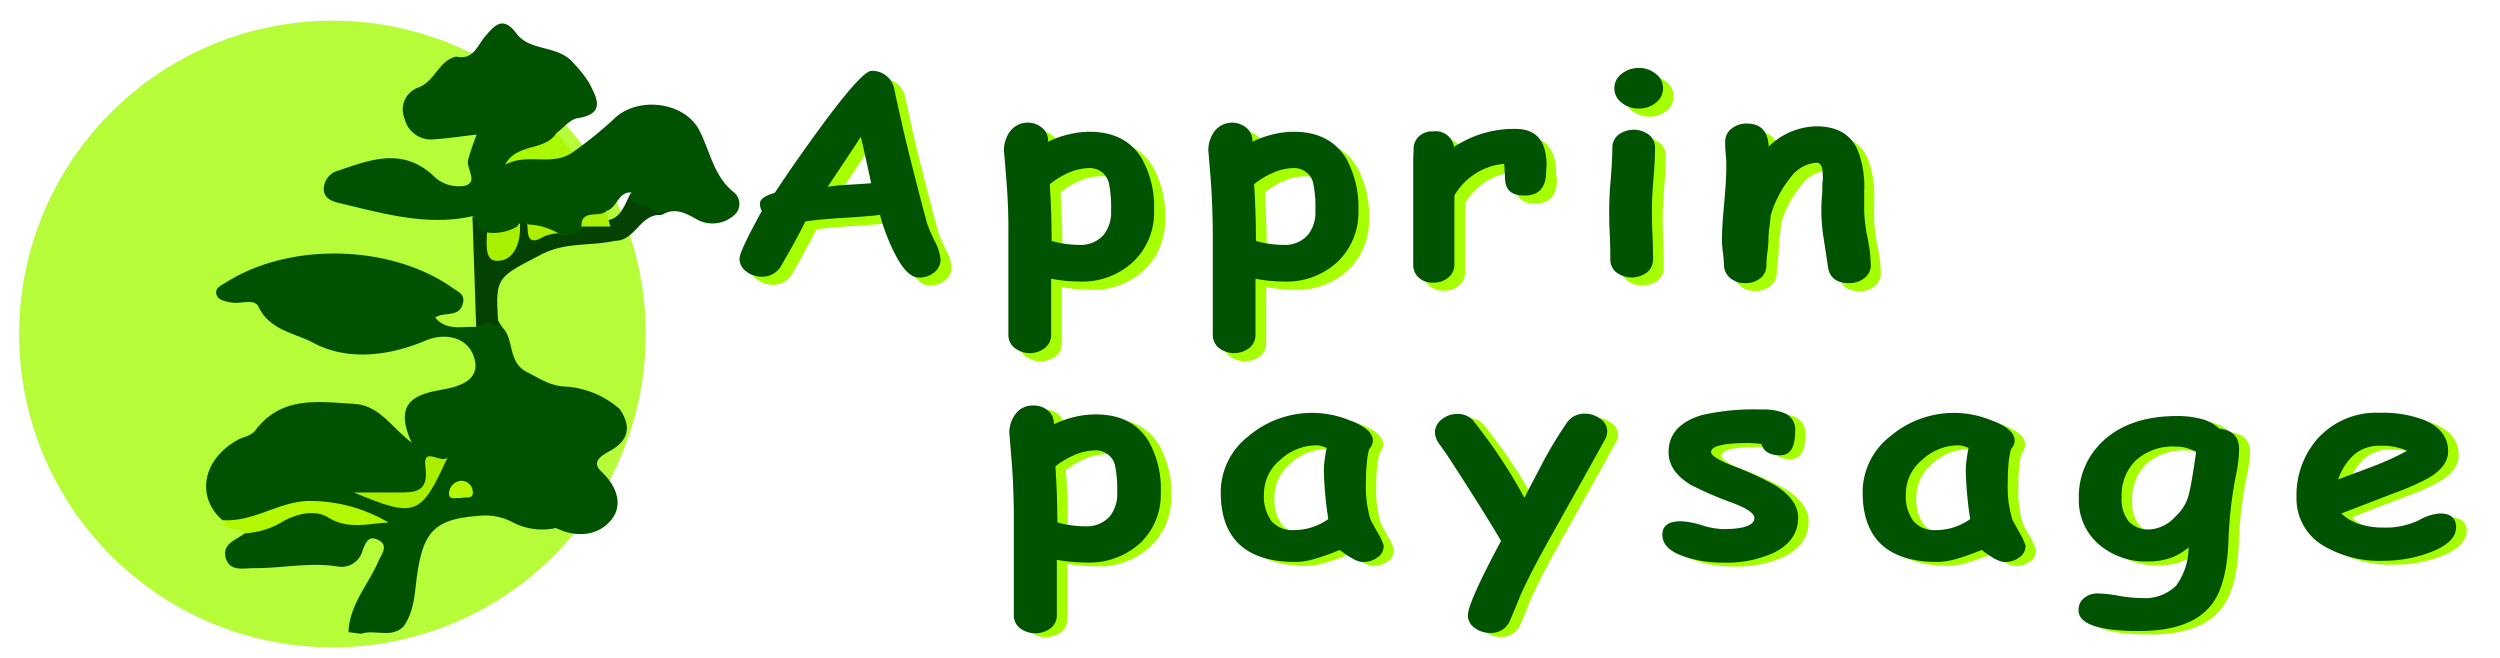 <svg id="Calque_1" data-name="Calque 1" xmlns="http://www.w3.org/2000/svg" viewBox="0 0 336.5 88.5"><defs><style>.cls-1{fill:#b6fc39;}.cls-2{fill:#005200;}.cls-3{fill:#034201;}.cls-4{fill:#aaf803;}.cls-5{fill:#b3f800;}.cls-6{fill:#abef00;}.cls-7{fill:#b6f800;}.cls-8{fill:#a7f000;}.cls-9{fill:#acf000;}.cls-10{fill:#aaf008;}.cls-11{fill:#a6ff00;}.cls-12{fill:#005300;}.cls-13{fill:#a5fe00;}</style></defs><circle class="cls-1" cx="44.75" cy="44.96" r="42.17"/><path class="cls-2" d="M48.61,85.31l-1.7-.22c.12-3.73,2.7-6.42,4.06-9.63.37-.87,1.38-2,0-2.75s-1.75.33-2.17,1.38a2.93,2.93,0,0,1-3.32,2.17c-3.79-.63-7.53.25-11.29.21-1.35,0-3.19.5-3.77-1.27-.66-2,1.37-2.51,2.54-3.42,5.07-4.32,10.77-3.46,16.64-1.55-5.4-2.56-10.53-2.06-15.66.28A4.31,4.31,0,0,1,29.91,70c-3.56-3.18-2.64-8.18,2.09-10.79.78-.43,1.79-.51,2.37-1.28,3.51-4.65,8.37-3.87,13.28-3.57,3.35.2,4.79,2.87,7.77,5.24-2.86-6.16,1.51-6.66,4.63-7.26s4.68-2,3.63-4.59-4.13-2.88-6.35-1.93c-5.13,2.18-10.7,2.74-15.18.31-2.29-1.24-5.89-1.67-7.36-4.85-.54-1.15-2.39-.33-3.63-.56-.8-.15-1.72-.28-2-1-.33-.94.63-1.31,1.28-1.72,8.67-5.48,22.29-5.1,30.61.84.63.45,1.45.75,1.3,1.76-.35,2.28-2.58,1.29-3.78,2.14,1.55,1.86,3.64,1.15,5.54,1.27,1.65-2.89,1.65-2.89,3.52.07,1.65,1.66.65,4.65,3.3,6,1.62.81,3,1.81,5,1.94a12.19,12.19,0,0,1,7.5,3.06c1.68,2.49,1.09,4.34-1.52,5.72-1,.56-2.33,1.4-1,2.64,2.08,1.92,3,4.46,1.41,6.48-1.74,2.2-4.71,2.52-7.49,1.15a8.66,8.66,0,0,1-6.09-.91,7.88,7.88,0,0,0-4.18-.74c-5.83.42-7.51,1.92-8.38,7.72-.37,2.44-.34,5-1.83,7.14C52.69,86,50.47,84.66,48.61,85.31Z"/><path class="cls-3" d="M82.77,32.41c-3.27.74-6.68.15-9.89,1.83-6.15,3.22-6.24,3-5.79,9.58a3.32,3.32,0,0,0-3,.19q-.24-7.45-.5-14.92l2,1.69c2,3.18,2,3.18,4.4-.84.41-.67.69-.42.94.12,1.28,1.21,3.2.23,4.51,1.32l2.76-.85c.9-.91,2.14-.52,3.19-.82,2.32-.19,2.64-2.25,3.55-3.76,1.46.87,3.56.84,4.09,3C86.19,28.69,85.53,32.44,82.77,32.41Z"/><path class="cls-4" d="M77.12,20.47c-.37,1-.89,2.33-2.06,2-3.17-.8-6,.31-9.54,1.63,2.08-4.77,5.65-5.62,9.38-6.23Z"/><path class="cls-5" d="M29.91,70c4.3.36,7.88-2.73,12.11-2.57a20.89,20.89,0,0,1,10.29,2.91c-2.75.1-5.4,1-8.12-.68-1.74-1.08-4.07-.57-6,.46A10.88,10.88,0,0,1,33,71.78C32.16,70.86,30.35,71.65,29.91,70Z"/><path class="cls-6" d="M60.22,61.6c-3.56,7.87-4.31,8.14-12.58,4.69,2.12,0,3.89,0,5.67,0,2.37,0,4.45.13,3.95-3.47C56.87,60,59.34,62.44,60.22,61.6Z"/><path class="cls-7" d="M62,67.05c-.64-.12-1.77.41-1.53-.92a1.76,1.76,0,0,1,1.6-1.42,1.54,1.54,0,0,1,1.56,1.39C63.8,67.34,62.62,66.79,62,67.05Z"/><path class="cls-8" d="M70,29.94c0,.26,0,.52,0,.77,0,2.32-1,4.57-3.29,4.39-1.59-.13-1.18-2.71-1.14-4.32Z"/><path class="cls-9" d="M75.48,31.38a6.39,6.39,0,0,0-2.21.42c-2.39,1.46-2.19-.3-2.3-1.74C72.92,29,74.75,28.3,75.48,31.38Z"/><path class="cls-2" d="M98.76,25.87c-2.7-2.17-3.16-5.45-4.59-8.25-2-4-8.5-4.74-11.64-1.51a53.42,53.42,0,0,1-5.41,4.36c-2.77,2-6.16.05-9.13,1.71,1.57-3,5.33-1.77,6.91-4.27.93-.68,1.8-1.81,2.81-2,3.89-.58,2.61-2.75,1.59-4.75a16.32,16.32,0,0,0-2.12-2.68C75.11,6,71.37,7,69.51,4.5s-3-1-4.26.45c-1,1.22-1.58,3.19-3.85,2.66-2.36.55-2.84,3.33-5.07,4.16A3.15,3.15,0,0,0,54.47,16a3.63,3.63,0,0,0,3.85,2.76c1.93-.12,3.84-.42,5.85-.65A31.71,31.71,0,0,0,63,21.56c-.25,1.15,1.36,2.85-.32,3.42a4.81,4.81,0,0,1-4.34-1.31c-4.11-3.85-8.45-2.2-12.76-.72a2.61,2.61,0,0,0-2,2.64c.13,1.28,1.39,1.59,2.35,1.81,5.81,1.37,11.61,3.07,17.7,1.69.77.56.5,1.91,1.67,2.16a6.3,6.3,0,0,0,4.33-.78.9.9,0,0,1,1.5-.25,8.81,8.81,0,0,1,4.49,1.47A3.45,3.45,0,0,0,78.14,31a9.53,9.53,0,0,1,3.31-1.61,7,7,0,0,1,.15-1c1.48-.34,1.54-2.61,3.38-2.48,0,.42,0,.85,0,1.27l.1,0a11.78,11.78,0,0,1,4,1.75c1.65-1,3-.35,4.53.49a4.35,4.35,0,0,0,5.14-.4A2,2,0,0,0,98.76,25.87Z"/><path class="cls-10" d="M81.6,28.43c.18.69.37,1.37.55,2.06l-3.91,0C78.25,28.06,80.62,29.35,81.6,28.43Z"/><path class="cls-11" d="M125.09,38.44c-1.1,0-2.2-1.18-3.31-3.43a27.28,27.28,0,0,1-1.9-5c-1,.13-2.71.27-5,.41s-3.87.29-5,.48q-1,2-3.33,6.1a2.93,2.93,0,0,1-2.55,1.33,3.34,3.34,0,0,1-2.06-.69,2.11,2.11,0,0,1-.91-1.76q0-.95,3-6.39a1.92,1.92,0,0,1-.25-1.07c.05-.59.73-1,2-1.38q3-4.55,6.58-9.42,5.2-7,6.42-7a3,3,0,0,1,3.06,2.45c.28,1.32.72,3.29,1.31,5.93q1.28,5.31,3.11,12.16a20.22,20.22,0,0,0,1.06,2.44,6.35,6.35,0,0,1,.75,2.38,2.19,2.19,0,0,1-.91,1.79A3,3,0,0,1,125.09,38.44ZM117.32,19.5c-1.08,1.65-2.58,3.9-4.48,6.74a23.62,23.62,0,0,1,2.92-.29c1.55-.09,2.53-.16,2.93-.21Q118.2,23.34,117.32,19.5Z"/><path class="cls-11" d="M146.7,39a20.28,20.28,0,0,1-3.77-.37l0,7.53a2.25,2.25,0,0,1-.81,1.77,3.4,3.4,0,0,1-4.13,0,2.25,2.25,0,0,1-.81-1.77q0-.87,0-6.88,0-4.47,0-7.3-.06-4-.29-6.86c-.21-2.65-.31-3.86-.31-3.64a4.38,4.38,0,0,1,.77-2.62,2.83,2.83,0,0,1,2.41-1.24,2.89,2.89,0,0,1,2,.7,2.17,2.17,0,0,1,.79,1.68l0,.19a12.62,12.62,0,0,1,2.81-1,11.71,11.71,0,0,1,2.82-.35c3.19,0,5.53,1.2,7,3.6a13.51,13.51,0,0,1,1.64,7,9.17,9.17,0,0,1-2.6,6.7A10,10,0,0,1,146.7,39Zm1.44-15.27a7,7,0,0,0-2.67.55,11,11,0,0,0-2.73,1.63q.25,3.81.25,7.62a13.22,13.22,0,0,0,3.71.54A4.07,4.07,0,0,0,150,32.7a4.85,4.85,0,0,0,1-3.28,15.6,15.6,0,0,0-.25-3.45A2.6,2.6,0,0,0,148.14,23.71Z"/><path class="cls-11" d="M174.2,39a20.28,20.28,0,0,1-3.77-.37l0,7.53a2.25,2.25,0,0,1-.81,1.77,3.38,3.38,0,0,1-4.12,0,2.23,2.23,0,0,1-.82-1.77q0-.87.05-6.88,0-4.47,0-7.3c-.05-2.65-.14-4.94-.3-6.86-.2-2.65-.31-3.86-.31-3.64a4.45,4.45,0,0,1,.77-2.62,3,3,0,0,1,4.38-.54A2.2,2.2,0,0,1,170,20l0,.19a12.54,12.54,0,0,1,2.8-1,11.83,11.83,0,0,1,2.82-.35q4.8,0,7,3.6a13.41,13.41,0,0,1,1.65,7,9.18,9.18,0,0,1-2.61,6.7A10,10,0,0,1,174.2,39Zm1.44-15.27a7,7,0,0,0-2.66.55,10.65,10.65,0,0,0-2.73,1.63c.16,2.54.25,5.08.25,7.62a13.15,13.15,0,0,0,3.7.54,4.1,4.1,0,0,0,3.3-1.35,4.9,4.9,0,0,0,1-3.28,16.26,16.26,0,0,0-.25-3.45A2.62,2.62,0,0,0,175.64,23.71Z"/><path class="cls-11" d="M209.54,24.58c-.12,1.88-1.09,2.82-2.89,2.82S204,26.6,204,25l-.1-1.87a8.57,8.57,0,0,0-6.71,4.26l0,9.29a2.19,2.19,0,0,1-.81,1.74,3.09,3.09,0,0,1-2.07.7,2.66,2.66,0,0,1-2-.74,2.32,2.32,0,0,1-.66-1.7V24.6c0-.38,0-1,0-1.71s0-1.32,0-1.71a2.3,2.3,0,0,1,.7-1.72,2.7,2.7,0,0,1,2-.69,2.48,2.48,0,0,1,2.75,2.1,14.58,14.58,0,0,1,8.19-2.44q4.15,0,4.16,4.91C209.56,24,209.56,24.38,209.54,24.58Z"/><path class="cls-11" d="M223.8,29.23c0,.7,0,1.83.07,3.38s.07,2.68.07,3.38a2.21,2.21,0,0,1-.81,1.76,3.42,3.42,0,0,1-4.12,0,2.19,2.19,0,0,1-.82-1.76c0-.7,0-1.83-.07-3.38s-.07-2.68-.07-3.38q0-1.64.21-4.11c.13-1.65.2-3,.2-4.12a2.22,2.22,0,0,1,.82-1.76,3.38,3.38,0,0,1,4.12,0,2.21,2.21,0,0,1,.81,1.76c0,1.1-.07,2.47-.2,4.12S223.8,28.14,223.8,29.23ZM222,15.7a3.58,3.58,0,0,1-2.32-.79,2.42,2.42,0,0,1,0-3.88,3.58,3.58,0,0,1,2.32-.79,3.51,3.51,0,0,1,2.3.79,2.43,2.43,0,0,1,0,3.88A3.51,3.51,0,0,1,222,15.7Z"/><path class="cls-11" d="M250.34,39.2c-1.7,0-2.66-.75-2.85-2.23-.19-1.27-.39-2.54-.58-3.82a25.13,25.13,0,0,1-.32-3.83c0-.32,0-.86.08-1.64s.07-1.32.07-1.64c0-.09,0-.31,0-.66s0-.63,0-.85c0-1-.27-1.54-.83-1.54a4.73,4.73,0,0,0-3.5,2,14.51,14.51,0,0,0-2.69,5.15c0,.42-.08,1-.17,1.66a12,12,0,0,0-.12,1.67,14,14,0,0,1-.13,1.6,14.2,14.2,0,0,0-.14,1.59,2.25,2.25,0,0,1-.82,1.79,3.09,3.09,0,0,1-2.08.71,3,3,0,0,1-2.06-.7,2.27,2.27,0,0,1-.81-1.78,13.65,13.65,0,0,0-.13-1.59,15.62,15.62,0,0,1-.12-1.59c0-1.2.1-2.87.29-5s.29-3.81.29-5c0-.37,0-.93-.07-1.68s-.07-1.3-.07-1.66a2.16,2.16,0,0,1,.84-1.74,3.15,3.15,0,0,1,2.07-.69c1.82,0,2.8,1,2.92,2.9l0,.2a9.54,9.54,0,0,1,6.42-2.71c2.62,0,4.44,1,5.43,2.92a13.23,13.23,0,0,1,1,5.85V28.2c0,.56,0,1,0,1.2a20,20,0,0,0,.45,3.71,19.79,19.79,0,0,1,.45,3.69,2.15,2.15,0,0,1-.83,1.72A3.2,3.2,0,0,1,250.34,39.2Z"/><path class="cls-12" d="M123.64,37.35c-1.09,0-2.2-1.18-3.31-3.43a27,27,0,0,1-1.89-5c-1,.14-2.71.27-5,.41s-3.88.29-5.05.48c-.63,1.35-1.75,3.39-3.33,6.11a2.93,2.93,0,0,1-2.54,1.33,3.35,3.35,0,0,1-2.06-.7,2.12,2.12,0,0,1-.92-1.76q0-.95,3-6.39a2,2,0,0,1-.25-1.07c.06-.59.73-1,2-1.38q3-4.55,6.59-9.41,5.2-7,6.41-7A3,3,0,0,1,120.37,12q.42,2,1.32,5.93,1.26,5.31,3.1,12.16a22.14,22.14,0,0,0,1.06,2.44,6.35,6.35,0,0,1,.75,2.38,2.21,2.21,0,0,1-.9,1.79A3,3,0,0,1,123.64,37.35Zm-7.77-18.93q-1.62,2.47-4.47,6.73a23.19,23.19,0,0,1,2.91-.29c1.56-.09,2.54-.16,2.94-.2Q116.76,22.26,115.87,18.42Z"/><path class="cls-12" d="M145.25,37.89a20.28,20.28,0,0,1-3.77-.37l0,7.53a2.22,2.22,0,0,1-.81,1.77,3.34,3.34,0,0,1-4.12,0,2.2,2.2,0,0,1-.82-1.77c0-.58,0-2.87,0-6.88q0-4.47,0-7.29c0-2.66-.13-4.95-.29-6.87-.21-2.65-.31-3.86-.31-3.64a4.45,4.45,0,0,1,.77-2.62,3,3,0,0,1,4.38-.53,2.17,2.17,0,0,1,.79,1.68l0,.18a13.06,13.06,0,0,1,2.8-1,11.82,11.82,0,0,1,2.82-.34q4.8,0,7,3.6a13.35,13.35,0,0,1,1.65,7,9.18,9.18,0,0,1-2.61,6.7A10,10,0,0,1,145.25,37.89Zm1.44-15.27a7.16,7.16,0,0,0-2.66.55,10.94,10.94,0,0,0-2.73,1.63c.16,2.54.25,5.08.25,7.63a13.51,13.51,0,0,0,3.7.53,4.1,4.1,0,0,0,3.3-1.35,4.89,4.89,0,0,0,1-3.28,16.33,16.33,0,0,0-.25-3.45A2.62,2.62,0,0,0,146.69,22.62Z"/><path class="cls-12" d="M172.76,37.89a20.2,20.2,0,0,1-3.77-.37l0,7.53a2.22,2.22,0,0,1-.81,1.77,3.36,3.36,0,0,1-4.13,0,2.22,2.22,0,0,1-.81-1.77q0-.87,0-6.88,0-4.47,0-7.29-.06-4-.29-6.87c-.21-2.65-.31-3.86-.31-3.64a4.38,4.38,0,0,1,.77-2.62,3,3,0,0,1,4.37-.53,2.14,2.14,0,0,1,.79,1.68l0,.18a13.25,13.25,0,0,1,2.8-1,11.84,11.84,0,0,1,2.83-.34q4.78,0,7,3.6a13.45,13.45,0,0,1,1.64,7,9.21,9.21,0,0,1-2.6,6.7A10,10,0,0,1,172.76,37.89Zm1.44-15.27a7.17,7.17,0,0,0-2.67.55,11.31,11.31,0,0,0-2.73,1.63q.25,3.81.25,7.63a13.58,13.58,0,0,0,3.71.53,4.07,4.07,0,0,0,3.29-1.35,4.84,4.84,0,0,0,1-3.28,15.67,15.67,0,0,0-.25-3.45A2.61,2.61,0,0,0,174.2,22.62Z"/><path class="cls-12" d="M208.1,23.49c-.13,1.89-1.09,2.83-2.9,2.83s-2.62-.8-2.62-2.4l-.11-1.87a8.6,8.6,0,0,0-6.71,4.27l0,9.28a2.22,2.22,0,0,1-.81,1.75,3.07,3.07,0,0,1-2.06.69,2.65,2.65,0,0,1-2-.74,2.28,2.28,0,0,1-.67-1.7V23.51c0-.38,0-1,0-1.71s.05-1.32.05-1.7a2.35,2.35,0,0,1,.69-1.73,2.72,2.72,0,0,1,2-.69,2.48,2.48,0,0,1,2.75,2.1A14.57,14.57,0,0,1,204,17.35c2.78,0,4.17,1.63,4.17,4.91C208.12,22.88,208.11,23.3,208.1,23.49Z"/><path class="cls-12" d="M222.35,28.14c0,.71,0,1.83.07,3.38s.08,2.68.08,3.38a2.21,2.21,0,0,1-.81,1.76,3.44,3.44,0,0,1-4.13,0,2.21,2.21,0,0,1-.81-1.76c0-.7,0-1.83-.08-3.38s-.07-2.67-.07-3.38q0-1.63.21-4.11c.14-1.65.21-3,.21-4.12a2.21,2.21,0,0,1,.81-1.76,3.44,3.44,0,0,1,4.13,0,2.21,2.21,0,0,1,.81,1.76c0,1.1-.07,2.47-.21,4.12S222.35,27.05,222.35,28.14Zm-1.77-13.53a3.54,3.54,0,0,1-2.31-.79,2.41,2.41,0,0,1,0-3.88,3.59,3.59,0,0,1,2.31-.79,3.55,3.55,0,0,1,2.3.79,2.43,2.43,0,0,1,0,3.88A3.49,3.49,0,0,1,220.58,14.61Z"/><path class="cls-12" d="M248.9,38.11c-1.71,0-2.66-.74-2.86-2.23-.19-1.27-.38-2.54-.58-3.82a25,25,0,0,1-.31-3.82c0-.32,0-.87.07-1.65s.07-1.32.07-1.64c0-.09,0-.3.05-.66s0-.63,0-.85c0-1-.28-1.54-.84-1.54a4.74,4.74,0,0,0-3.5,2,14.5,14.5,0,0,0-2.68,5.15c0,.42-.09,1-.18,1.67a13.47,13.47,0,0,0-.11,1.66,14.53,14.53,0,0,1-.14,1.6,13.62,13.62,0,0,0-.13,1.6A2.26,2.26,0,0,1,237,37.4a3.08,3.08,0,0,1-2.07.71,3,3,0,0,1-2.06-.7,2.26,2.26,0,0,1-.82-1.78A15.62,15.62,0,0,0,231.9,34c-.08-.71-.13-1.24-.13-1.59,0-1.2.1-2.87.3-5s.29-3.81.29-5c0-.38,0-.94-.08-1.69s-.07-1.3-.07-1.66a2.14,2.14,0,0,1,.85-1.74,3.15,3.15,0,0,1,2.07-.69c1.82,0,2.79,1,2.92,2.9l0,.21A9.51,9.51,0,0,1,244.48,17q3.95,0,5.44,2.92a13.23,13.23,0,0,1,1,5.85v1.31c0,.57,0,1,0,1.2a19.87,19.87,0,0,0,.45,3.71,20.52,20.52,0,0,1,.44,3.69,2.12,2.12,0,0,1-.83,1.72A3.16,3.16,0,0,1,248.9,38.11Z"/><path class="cls-13" d="M147.46,76.23a21.45,21.45,0,0,1-3.8-.36l0,7.45a2.19,2.19,0,0,1-.82,1.75,3.47,3.47,0,0,1-4.15,0,2.19,2.19,0,0,1-.82-1.75c0-.58,0-2.84,0-6.81q0-4.42,0-7.21-.06-3.94-.29-6.79c-.21-2.62-.32-3.82-.32-3.6a4.3,4.3,0,0,1,.78-2.59,2.87,2.87,0,0,1,2.43-1.22,2.93,2.93,0,0,1,2,.69,2.13,2.13,0,0,1,.79,1.66l0,.18a13.81,13.81,0,0,1,2.83-1,12.44,12.44,0,0,1,2.84-.33c3.22,0,5.57,1.18,7.06,3.56a13.07,13.07,0,0,1,1.66,7A9,9,0,0,1,155,73.41,10.17,10.17,0,0,1,147.46,76.23Zm1.45-15.09a7.29,7.29,0,0,0-2.69.54,11.29,11.29,0,0,0-2.75,1.61q.25,3.76.26,7.54a13.72,13.72,0,0,0,3.73.53A4.15,4.15,0,0,0,150.78,70a4.77,4.77,0,0,0,1.05-3.25,15.3,15.3,0,0,0-.25-3.41A2.62,2.62,0,0,0,148.91,61.14Z"/><path class="cls-13" d="M184.81,76.16c-.65,0-1.67-.54-3.07-1.62a29.92,29.92,0,0,1-3.4,1.21,9.28,9.28,0,0,1-2.5.41q-5.06,0-7.59-2.35c-1.68-1.57-2.53-3.92-2.53-7a9.53,9.53,0,0,1,3.74-7.53A13.22,13.22,0,0,1,183,57.08c2.12.78,3.17,1.69,3.17,2.73a1.59,1.59,0,0,1-.48,1.14,9.94,9.94,0,0,0-.32,1.81,23.79,23.79,0,0,0-.12,2.56,15.46,15.46,0,0,0,.57,5c0,.11.36.73,1,1.88a8.32,8.32,0,0,1,.82,1.77,1.9,1.9,0,0,1-.85,1.59A3.19,3.19,0,0,1,184.81,76.16ZM179.6,63.84a9.74,9.74,0,0,1,.1-1.34c.06-.51.15-1.07.28-1.69a4.5,4.5,0,0,0-.75-.26,2.08,2.08,0,0,0-.55-.09,7.19,7.19,0,0,0-5,1.95,5.89,5.89,0,0,0-2.14,4.5,5.69,5.69,0,0,0,1,3.68,3.68,3.68,0,0,0,3,1.23,8,8,0,0,0,2.47-.38,7.9,7.9,0,0,0,2.19-1.1A49.83,49.83,0,0,1,179.6,63.84Z"/><path class="cls-13" d="M217.39,59.73q-2.29,4.16-7.25,13c-1.79,3.17-3.15,5.81-4.09,7.9-.3.76-.76,1.88-1.39,3.36A2.71,2.71,0,0,1,202,85.73a3.41,3.41,0,0,1-2.1-.68,2,2,0,0,1-.91-1.7q0-1.69,4.46-10-2.33-4-7.33-11.67l-1-1.4a2.8,2.8,0,0,1-.57-1.54,2.21,2.21,0,0,1,.9-1.73,3.19,3.19,0,0,1,2.08-.75,2.71,2.71,0,0,1,2.17.9,69,69,0,0,1,6.94,10.38q2.25-4.32,2.73-5.22a55.89,55.89,0,0,1,2.92-4.78,2.85,2.85,0,0,1,2.48-1.32,3.45,3.45,0,0,1,2.1.7,2.06,2.06,0,0,1,.93,1.7A2.38,2.38,0,0,1,217.39,59.73Z"/><path class="cls-13" d="M241,61.8c-1.38,0-2.22-.51-2.5-1.52a12.1,12.1,0,0,0-1.72-.13c-3.37,0-5.06.41-5.06,1.21,0,.47,1,1.11,3.05,1.92a38.81,38.81,0,0,1,5.62,2.59c2,1.27,3.05,2.72,3.05,4.32,0,2.1-1.12,3.68-3.36,4.77a15.45,15.45,0,0,1-6.66,1.29,16.45,16.45,0,0,1-5.1-.75q-3.15-1-3.15-3c0-1.21.83-1.82,2.5-1.82a10.69,10.69,0,0,1,2.79.53,11.16,11.16,0,0,0,2.82.53c2.84,0,4.27-.5,4.28-1.5,0-.62-1-1.31-3-2.06a45.93,45.93,0,0,1-5.54-2.39q-3-1.82-3-4.4c0-2.45,1.5-4.1,4.48-5a31.31,31.31,0,0,1,8-.75,7.55,7.55,0,0,1,3.1.48A2.35,2.35,0,0,1,243,58.51C243,60.7,242.36,61.8,241,61.8Z"/><path class="cls-13" d="M271.21,76.16c-.65,0-1.67-.54-3.07-1.62a30.62,30.62,0,0,1-3.4,1.21,9.28,9.28,0,0,1-2.5.41q-5.06,0-7.59-2.35c-1.68-1.57-2.53-3.92-2.53-7a9.53,9.53,0,0,1,3.74-7.53,13.22,13.22,0,0,1,13.56-2.15c2.12.78,3.17,1.69,3.17,2.73a1.59,1.59,0,0,1-.48,1.14,10.78,10.78,0,0,0-.33,1.81c-.07.73-.11,1.58-.11,2.56a15.46,15.46,0,0,0,.57,5c0,.11.36.73,1,1.88a8.32,8.32,0,0,1,.82,1.77,1.9,1.9,0,0,1-.85,1.59A3.19,3.19,0,0,1,271.21,76.16ZM266,63.84a9.74,9.74,0,0,1,.1-1.34c.06-.51.15-1.07.28-1.69a4.5,4.5,0,0,0-.75-.26,2.08,2.08,0,0,0-.55-.09,7.19,7.19,0,0,0-5,1.95,5.89,5.89,0,0,0-2.14,4.5,5.69,5.69,0,0,0,1,3.68,3.68,3.68,0,0,0,3,1.23,8,8,0,0,0,2.47-.38,7.9,7.9,0,0,0,2.19-1.1A49.83,49.83,0,0,1,266,63.84Z"/><path class="cls-13" d="M302.38,64.28a54.06,54.06,0,0,0-1.05,9c-.14,3.93-.89,6.79-2.27,8.56q-2.74,3.57-9.74,3.56c-5.44,0-8.17-.94-8.17-2.81a2,2,0,0,1,.74-1.62,2.85,2.85,0,0,1,1.93-.62,16.58,16.58,0,0,1,2.71.31,19,19,0,0,0,3.13.31,6,6,0,0,0,4.62-1.66A8.75,8.75,0,0,0,296,74.19a7.22,7.22,0,0,1-2.42,1.42,8.63,8.63,0,0,1-2.94.48,9.76,9.76,0,0,1-6.79-2.36,7.82,7.82,0,0,1-2.61-6.06,10.2,10.2,0,0,1,3.48-8q3.61-3.16,9.76-3.17a12.22,12.22,0,0,1,3.41.42,5.48,5.48,0,0,1,2.31,1.27c1.77.19,2.66,1.1,2.66,2.74A18.32,18.32,0,0,1,302.38,64.28Zm-8.15-3.65a7.36,7.36,0,0,0-5.52,2A6.67,6.67,0,0,0,287,67.44a4.86,4.86,0,0,0,.94,3.26,3.55,3.55,0,0,0,2.84,1.1,5,5,0,0,0,3.46-1.73,6,6,0,0,0,1.87-3.25q.4-1.75.92-5.46a6.44,6.44,0,0,0-1.4-.55A5.34,5.34,0,0,0,294.23,60.63Z"/><path class="cls-13" d="M322.26,76a14.83,14.83,0,0,1-8.21-2.08,7.33,7.33,0,0,1-3.53-6.48,11.48,11.48,0,0,1,2.79-7.82,10.59,10.59,0,0,1,8.38-3.54,15.47,15.47,0,0,1,6.07,1q3.17,1.35,3.17,4.19,0,2-2.58,3.56a34.74,34.74,0,0,1-4.73,2.08l-7.07,2.72A6.42,6.42,0,0,0,319,71.09a10.6,10.6,0,0,0,3.28.47,10.31,10.31,0,0,0,4.76-1,6.66,6.66,0,0,1,2.8-.9c1.45,0,2.18.62,2.18,1.85s-1.17,2.52-3.51,3.39A17.72,17.72,0,0,1,322.26,76Zm-.57-15.5a5.15,5.15,0,0,0-3.34,1.13,7.81,7.81,0,0,0-2.22,3.4l4.72-1.77a37.64,37.64,0,0,0,4.52-2.07A8.42,8.42,0,0,0,321.69,60.5Z"/><path class="cls-12" d="M146.05,75.71a21.45,21.45,0,0,1-3.8-.36l0,7.45a2.19,2.19,0,0,1-.82,1.75,3.47,3.47,0,0,1-4.15,0,2.19,2.19,0,0,1-.82-1.75c0-.58,0-2.84,0-6.81q0-4.42,0-7.21-.06-3.94-.3-6.79c-.21-2.62-.31-3.82-.31-3.6a4.3,4.3,0,0,1,.78-2.59,2.87,2.87,0,0,1,2.43-1.22,2.93,2.93,0,0,1,2,.69,2.13,2.13,0,0,1,.79,1.66l0,.18a13.81,13.81,0,0,1,2.83-1,12.44,12.44,0,0,1,2.84-.33c3.22,0,5.57,1.18,7.06,3.56a13.07,13.07,0,0,1,1.66,7,9,9,0,0,1-2.63,6.63A10.18,10.18,0,0,1,146.05,75.71Zm1.45-15.09a7.29,7.29,0,0,0-2.69.54,11.29,11.29,0,0,0-2.75,1.61q.25,3.76.26,7.54a13.72,13.72,0,0,0,3.73.53,4.15,4.15,0,0,0,3.32-1.33,4.77,4.77,0,0,0,1-3.25,15.3,15.3,0,0,0-.25-3.41A2.62,2.62,0,0,0,147.5,60.62Z"/><path class="cls-12" d="M183.4,75.64c-.65,0-1.67-.54-3.07-1.62a30.62,30.62,0,0,1-3.4,1.21,9.7,9.7,0,0,1-2.5.41q-5.06,0-7.59-2.35c-1.68-1.57-2.53-3.92-2.53-7.05a9.53,9.53,0,0,1,3.74-7.53,13.22,13.22,0,0,1,13.56-2.15c2.12.78,3.17,1.69,3.17,2.73a1.55,1.55,0,0,1-.48,1.13,10.24,10.24,0,0,0-.32,1.82,23.79,23.79,0,0,0-.12,2.56,15.46,15.46,0,0,0,.57,5c0,.11.36.73,1,1.88a8.32,8.32,0,0,1,.82,1.77,1.9,1.9,0,0,1-.85,1.59A3.21,3.21,0,0,1,183.4,75.64Zm-5.21-12.32a9.74,9.74,0,0,1,.1-1.34c.06-.51.15-1.07.28-1.69a4.5,4.5,0,0,0-.75-.26,2.08,2.08,0,0,0-.55-.09,7.19,7.19,0,0,0-5,2,5.89,5.89,0,0,0-2.14,4.5,5.69,5.69,0,0,0,1,3.68,3.68,3.68,0,0,0,3,1.23,8,8,0,0,0,2.47-.38,8.19,8.19,0,0,0,2.19-1.1A49.83,49.83,0,0,1,178.19,63.32Z"/><path class="cls-12" d="M216,59.21q-2.29,4.15-7.25,13c-1.79,3.17-3.15,5.81-4.09,7.9-.3.76-.76,1.87-1.39,3.36a2.71,2.71,0,0,1-2.68,1.72,3.41,3.41,0,0,1-2.1-.68,2,2,0,0,1-.91-1.7q0-1.69,4.46-10-2.33-4-7.33-11.67l-1-1.4a2.8,2.8,0,0,1-.57-1.54,2.21,2.21,0,0,1,.9-1.73,3.19,3.19,0,0,1,2.08-.75,2.71,2.71,0,0,1,2.17.9A69,69,0,0,1,205.18,67q2.25-4.32,2.73-5.22A55.89,55.89,0,0,1,210.83,57a2.85,2.85,0,0,1,2.48-1.32,3.45,3.45,0,0,1,2.1.7,2,2,0,0,1,.92,1.7A2.36,2.36,0,0,1,216,59.21Z"/><path class="cls-12" d="M239.59,61.28c-1.38,0-2.22-.51-2.5-1.52a12.1,12.1,0,0,0-1.72-.13c-3.37,0-5.06.41-5.06,1.21,0,.47,1,1.11,3.05,1.91a39.67,39.67,0,0,1,5.62,2.6c2,1.27,3.05,2.72,3.05,4.32,0,2.1-1.12,3.68-3.36,4.77A15.45,15.45,0,0,1,232,75.73a16.45,16.45,0,0,1-5.1-.75q-3.15-1-3.15-3c0-1.21.83-1.82,2.5-1.82a10.69,10.69,0,0,1,2.79.53,11.16,11.16,0,0,0,2.82.53c2.84,0,4.26-.5,4.28-1.5,0-.62-1-1.31-3-2.06a47.14,47.14,0,0,1-5.55-2.39q-3-1.82-3-4.4c0-2.45,1.5-4.1,4.48-5a31.31,31.31,0,0,1,8-.75,7.58,7.58,0,0,1,3.1.48A2.35,2.35,0,0,1,241.63,58C241.63,60.18,241,61.28,239.59,61.28Z"/><path class="cls-12" d="M269.8,75.64c-.65,0-1.67-.54-3.07-1.62a30.62,30.62,0,0,1-3.4,1.21,9.7,9.7,0,0,1-2.5.41q-5.06,0-7.59-2.35c-1.68-1.57-2.53-3.92-2.53-7.05a9.53,9.53,0,0,1,3.74-7.53A13.22,13.22,0,0,1,268,56.56c2.12.78,3.17,1.69,3.17,2.73a1.55,1.55,0,0,1-.48,1.13,11.12,11.12,0,0,0-.33,1.82c-.07.73-.11,1.58-.11,2.56a15.46,15.46,0,0,0,.57,5c0,.11.36.73,1,1.88a8.32,8.32,0,0,1,.82,1.77,1.9,1.9,0,0,1-.85,1.59A3.21,3.21,0,0,1,269.8,75.64Zm-5.21-12.32a9.74,9.74,0,0,1,.1-1.34c.06-.51.15-1.07.28-1.69a4.5,4.5,0,0,0-.75-.26,2.08,2.08,0,0,0-.55-.09,7.19,7.19,0,0,0-5,2,5.89,5.89,0,0,0-2.14,4.5,5.69,5.69,0,0,0,1,3.68,3.68,3.68,0,0,0,3,1.23,8,8,0,0,0,2.47-.38,8.34,8.34,0,0,0,2.19-1.1A49.83,49.83,0,0,1,264.59,63.32Z"/><path class="cls-12" d="M301,63.76a54.06,54.06,0,0,0-1.05,9.05c-.14,3.93-.89,6.79-2.27,8.56q-2.75,3.57-9.74,3.56-8.18,0-8.17-2.81a2,2,0,0,1,.74-1.62,2.85,2.85,0,0,1,1.93-.62,16.58,16.58,0,0,1,2.71.31,19,19,0,0,0,3.13.31,6,6,0,0,0,4.62-1.66,8.75,8.75,0,0,0,1.68-5.17,7.22,7.22,0,0,1-2.42,1.42,8.68,8.68,0,0,1-2.94.48,9.76,9.76,0,0,1-6.79-2.36,7.83,7.83,0,0,1-2.62-6.06,10.21,10.21,0,0,1,3.49-8Q286.89,56,293,56a12.22,12.22,0,0,1,3.41.42,5.38,5.38,0,0,1,2.3,1.27c1.78.19,2.67,1.1,2.67,2.74A18.32,18.32,0,0,1,301,63.76Zm-8.15-3.65a7.36,7.36,0,0,0-5.52,2,6.67,6.67,0,0,0-1.76,4.79,4.88,4.88,0,0,0,.94,3.26,3.55,3.55,0,0,0,2.84,1.1,5,5,0,0,0,3.46-1.74,5.9,5.9,0,0,0,1.87-3.24c.27-1.17.57-3,.92-5.46a6.44,6.44,0,0,0-1.4-.55A5.34,5.34,0,0,0,292.82,60.11Z"/><path class="cls-12" d="M320.85,75.48a14.83,14.83,0,0,1-8.21-2.08,7.33,7.33,0,0,1-3.53-6.48,11.48,11.48,0,0,1,2.79-7.82,10.59,10.59,0,0,1,8.38-3.54,15.47,15.47,0,0,1,6.07,1q3.16,1.35,3.17,4.19,0,2-2.58,3.56a34.74,34.74,0,0,1-4.73,2.08l-7.07,2.72a6.42,6.42,0,0,0,2.43,1.43,10.6,10.6,0,0,0,3.28.47,10.31,10.31,0,0,0,4.76-1,6.66,6.66,0,0,1,2.8-.9c1.45,0,2.18.62,2.18,1.85,0,1.38-1.17,2.52-3.51,3.39A17.72,17.72,0,0,1,320.85,75.48ZM320.28,60a5.15,5.15,0,0,0-3.34,1.13,7.81,7.81,0,0,0-2.22,3.4l4.72-1.77A36.68,36.68,0,0,0,324,60.67,8.34,8.34,0,0,0,320.28,60Z"/></svg>